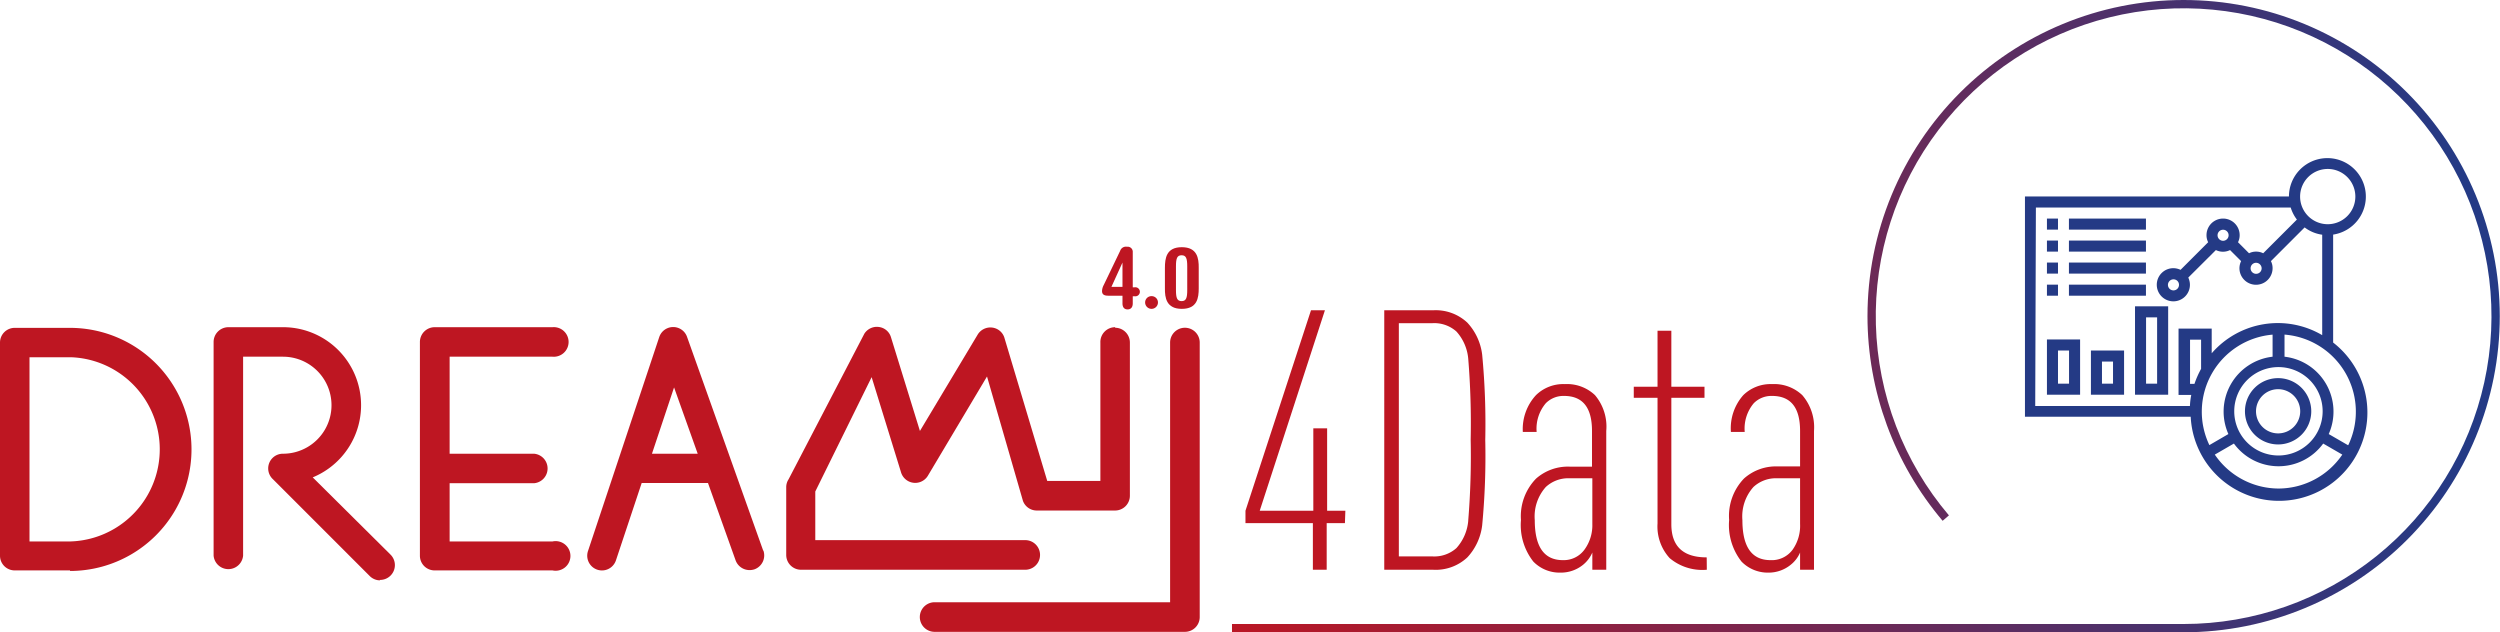 <svg xmlns="http://www.w3.org/2000/svg" xmlns:xlink="http://www.w3.org/1999/xlink" viewBox="0 0 226.24 57.22"><defs><clipPath id="clip-path"><path d="M169,28.61a28.66,28.66,0,0,0,6.8,18.52l.57-.49a27.86,27.86,0,1,1,21.24,9.83H111.49v.75h86.14A28.61,28.61,0,1,0,169,28.61" style="fill:none"></path></clipPath><linearGradient id="Sfumatura_senza_nome_17" x1="-1334.58" y1="1290.92" x2="-1333.58" y2="1290.92" gradientTransform="matrix(114.76, 0, 0, -114.76, 153263.92, 148170.17)" gradientUnits="userSpaceOnUse"><stop offset="0" stop-color="#be1622"></stop><stop offset="1" stop-color="#243a85"></stop></linearGradient></defs><g id="Livello_2" data-name="Livello 2"><g id="Livello_1-2" data-name="Livello 1"><path d="M6.34,51.62h-5A1.33,1.33,0,0,1,0,50.29V31a1.33,1.33,0,0,1,1.33-1.33h5a11,11,0,0,1,0,22M2.67,49H6.34a8.34,8.34,0,0,0,.12-16.67H2.67Z" style="fill:#be1622"></path><path d="M50,49H40.69V43.73h7.64a1.34,1.34,0,0,0,0-2.67H40.69V32.28H50a1.34,1.34,0,1,0,0-2.67H39.36A1.34,1.34,0,0,0,38,30.94V50.29a1.33,1.33,0,0,0,1.34,1.33H50A1.34,1.34,0,1,0,50,49" style="fill:#be1622"></path><path d="M69.07,49.84,62.18,30.5a1.33,1.33,0,0,0-2.52,0L53.21,49.87a1.33,1.33,0,0,0,2.53.84l2.33-7h6l2.5,7a1.34,1.34,0,0,0,1.26.88,1.41,1.41,0,0,0,.45-.07,1.34,1.34,0,0,0,.8-1.71M59,41.06l2-6,2.14,6Z" style="fill:#be1622"></path><path d="M34.4,52.52a1.33,1.33,0,0,1-.94-.39l-8.79-8.79a1.33,1.33,0,0,1,.94-2.28,4.39,4.39,0,0,0,0-8.78H22v18a1.34,1.34,0,0,1-2.67,0V30.94a1.34,1.34,0,0,1,1.34-1.33h4.93A7.06,7.06,0,0,1,28.3,43.2l7.05,7a1.34,1.34,0,0,1-1,2.28" style="fill:#be1622"></path><path d="M101.58,26.76h-1.29c-.36,0-.56-.11-.56-.42a1.23,1.23,0,0,1,.15-.54l1.49-3.1a.55.55,0,0,1,.62-.37.46.46,0,0,1,.52.48V26h.17a.41.41,0,1,1,0,.81h-.17v.64c0,.38-.19.55-.47.55s-.46-.17-.46-.55Zm0-3h0l-1,2.2h1Z" style="fill:#be1622"></path><path d="M104.21,26.8a.57.57,0,0,1,.58.57.58.58,0,1,1-1.16,0,.57.57,0,0,1,.58-.57" style="fill:#be1622"></path><path d="M105.42,24.25c0-.89.13-1.88,1.53-1.88s1.54,1,1.53,1.88v1.84c0,.87-.13,1.86-1.53,1.86s-1.54-1-1.53-1.86Zm1,2c0,.71.1,1,.51,1s.51-.29.51-1V24.1c0-.71-.1-1-.51-1s-.51.29-.51,1Z" style="fill:#be1622"></path><path d="M107.23,57.18H84.58a1.34,1.34,0,0,1,0-2.68h21.31V31a1.34,1.34,0,1,1,2.68,0V55.84a1.34,1.34,0,0,1-1.34,1.34" style="fill:#be1622"></path><path d="M100.92,29.61A1.34,1.34,0,0,0,99.58,31V43.52H94.77l-3.89-13a1.32,1.32,0,0,0-1.13-.88,1.34,1.34,0,0,0-1.28.65L83.25,39l-2.62-8.48a1.31,1.31,0,0,0-1.1-.93,1.34,1.34,0,0,0-1.31.61L71.36,43.38a1.29,1.29,0,0,0-.21.72v6.12a1.34,1.34,0,0,0,1.34,1.34H92.78a1.34,1.34,0,1,0,0-2.68h-19v-4.4l5.1-10.35,2.65,8.58A1.34,1.34,0,0,0,84,43l5.32-8.93,3.25,11.25a1.33,1.33,0,0,0,1.26.88h7.08a1.34,1.34,0,0,0,1.34-1.34V31a1.34,1.34,0,0,0-1.34-1.34" style="fill:#be1622"></path><path d="M121.71,47.34h-1.65v4.22h-1.25V47.34h-6.1V46.22l5.93-18.14h1.26L114,46.22h4.85V38.76h1.25v7.46h1.65Z" style="fill:#be1622"></path><path d="M134.13,32.09a66.15,66.15,0,0,1,.28,7.73,66.15,66.15,0,0,1-.28,7.73,5.17,5.17,0,0,1-1.34,2.89,4.18,4.18,0,0,1-3.1,1.12h-4.42V28.08h4.42a4.18,4.18,0,0,1,3.1,1.12A5.17,5.17,0,0,1,134.13,32.09Zm-1.26,15a71.43,71.43,0,0,0,.22-7.31,71.43,71.43,0,0,0-.22-7.31A4.22,4.22,0,0,0,131.8,30a3,3,0,0,0-2.21-.75h-3v21.1h3a3,3,0,0,0,2.21-.75A4.22,4.22,0,0,0,132.87,47.13Z" style="fill:#be1622"></path><path d="M145.36,51.56H144.1V50a2.91,2.91,0,0,1-.85,1.12,3.18,3.18,0,0,1-2.05.7,3.31,3.31,0,0,1-2.44-1,5.35,5.35,0,0,1-1.12-3.76A4.88,4.88,0,0,1,139,43.32a4.35,4.35,0,0,1,3.07-1.09h2V39c0-2.12-.84-3.17-2.53-3.17a2.24,2.24,0,0,0-1.65.66,3.56,3.56,0,0,0-.83,2.6h-1.25A4.52,4.52,0,0,1,139,35.76a3.53,3.53,0,0,1,2.61-1,3.68,3.68,0,0,1,2.73,1A4.41,4.41,0,0,1,145.36,39Zm-1.26-4.15V43.28H142a3,3,0,0,0-2.11.79,4,4,0,0,0-1,3q0,3.62,2.54,3.62a2.32,2.32,0,0,0,1.95-.94A3.74,3.74,0,0,0,144.1,47.41Z" style="fill:#be1622"></path><path d="M154.46,51.56a4.6,4.6,0,0,1-3.36-1.05A4.24,4.24,0,0,1,150,47.37V36h-2.15V35H150V29.93h1.25V35h3v1h-3V47.44q0,3,3.2,3Z" style="fill:#be1622"></path><path d="M164.16,51.56H162.9V50a2.84,2.84,0,0,1-.86,1.12,3.16,3.16,0,0,1-2,.7,3.31,3.31,0,0,1-2.44-1,5.35,5.35,0,0,1-1.12-3.76,4.88,4.88,0,0,1,1.35-3.76,4.34,4.34,0,0,1,3.07-1.09h2V39c0-2.12-.84-3.17-2.54-3.17a2.24,2.24,0,0,0-1.65.66,3.56,3.56,0,0,0-.82,2.6h-1.25a4.52,4.52,0,0,1,1.12-3.33,3.53,3.53,0,0,1,2.6-1,3.7,3.7,0,0,1,2.74,1A4.45,4.45,0,0,1,164.16,39Zm-1.26-4.15V43.28h-2.11a3,3,0,0,0-2.11.79,4,4,0,0,0-1,3q0,3.62,2.54,3.62a2.34,2.34,0,0,0,2-.94A3.74,3.74,0,0,0,162.9,47.41Z" style="fill:#be1622"></path><g style="clip-path:url(#clip-path)"><rect x="111.49" width="114.76" height="57.22" style="fill:url(#Sfumatura_senza_nome_17)"></rect></g><path d="M211.14,31V21.23a3.48,3.48,0,1,0-4-3.45H183.25V37.71h15A8,8,0,1,0,211.14,31m-.49-15.71a2.5,2.5,0,1,1-2.5,2.49,2.5,2.5,0,0,1,2.5-2.49m-26.41,3.49H207.3a3.42,3.42,0,0,0,.56,1.09l-3.05,3.05a1.4,1.4,0,0,0-.64-.15,1.37,1.37,0,0,0-.64.15l-1-1a1.37,1.37,0,0,0,.15-.64,1.49,1.49,0,1,0-3,0,1.37,1.37,0,0,0,.15.64l-2.5,2.5a1.54,1.54,0,0,0-.64-.15,1.5,1.5,0,1,0,1.49,1.5,1.55,1.55,0,0,0-.15-.65l2.5-2.49a1.44,1.44,0,0,0,1.28,0l1,1a1.54,1.54,0,0,0-.15.64,1.5,1.5,0,1,0,3,0,1.4,1.4,0,0,0-.15-.64l3.05-3.05a3.36,3.36,0,0,0,1.59.66v9.09a7.92,7.92,0,0,0-10,1.64V29.74h-3v6h1.15a6.53,6.53,0,0,0-.12,1h-14Zm19.93,5a.51.51,0,0,1,.5.5.5.5,0,0,1-.5.5.5.5,0,0,1-.5-.5.5.5,0,0,1,.5-.5m-3.49-2.49a.5.5,0,0,1,1,0,.5.5,0,1,1-1,0m-3.49,4.49a.5.5,0,1,1-.49-.5.49.49,0,0,1,.49.5m9,15.44a4,4,0,1,1,4-4,4,4,0,0,1-4,4m-7-7.84a8.26,8.26,0,0,0-.6,1.36h-.4v-4h1Zm6.47-3.1v2a5,5,0,0,0-4,7l-1.72,1a7,7,0,0,1,5.76-10m.5,13.93a7,7,0,0,1-5.77-3.07l1.73-1a5,5,0,0,0,8.08,0l1.73,1a7,7,0,0,1-5.77,3.07m6.27-3.93-1.73-1a5,5,0,0,0-4-7v-2a7,7,0,0,1,5.77,10" style="fill:#243a85"></path><path d="M206.16,34.22a3,3,0,1,0,3,3,3,3,0,0,0-3-3m0,5a2,2,0,1,1,2-2,2,2,0,0,1-2,2" style="fill:#243a85"></path><rect x="185.24" y="19.78" width="1" height="1" style="fill:#243a85"></rect><rect x="187.23" y="19.78" width="6.97" height="1" style="fill:#243a85"></rect><rect x="185.24" y="21.77" width="1" height="1" style="fill:#243a85"></rect><rect x="187.23" y="21.77" width="6.97" height="1" style="fill:#243a85"></rect><rect x="185.24" y="23.76" width="1" height="1" style="fill:#243a85"></rect><rect x="187.23" y="23.76" width="6.97" height="1" style="fill:#243a85"></rect><rect x="185.24" y="25.76" width="1" height="1" style="fill:#243a85"></rect><rect x="187.23" y="25.76" width="6.97" height="1" style="fill:#243a85"></rect><path d="M185.24,35.72h3v-5h-3Zm1-4h1v3h-1Z" style="fill:#243a85"></path><path d="M189.22,35.72h3v-4h-3Zm1-3h1v2h-1Z" style="fill:#243a85"></path><path d="M193.21,35.72h3v-8h-3Zm1-7h1v6h-1Z" style="fill:#243a85"></path></g></g></svg>